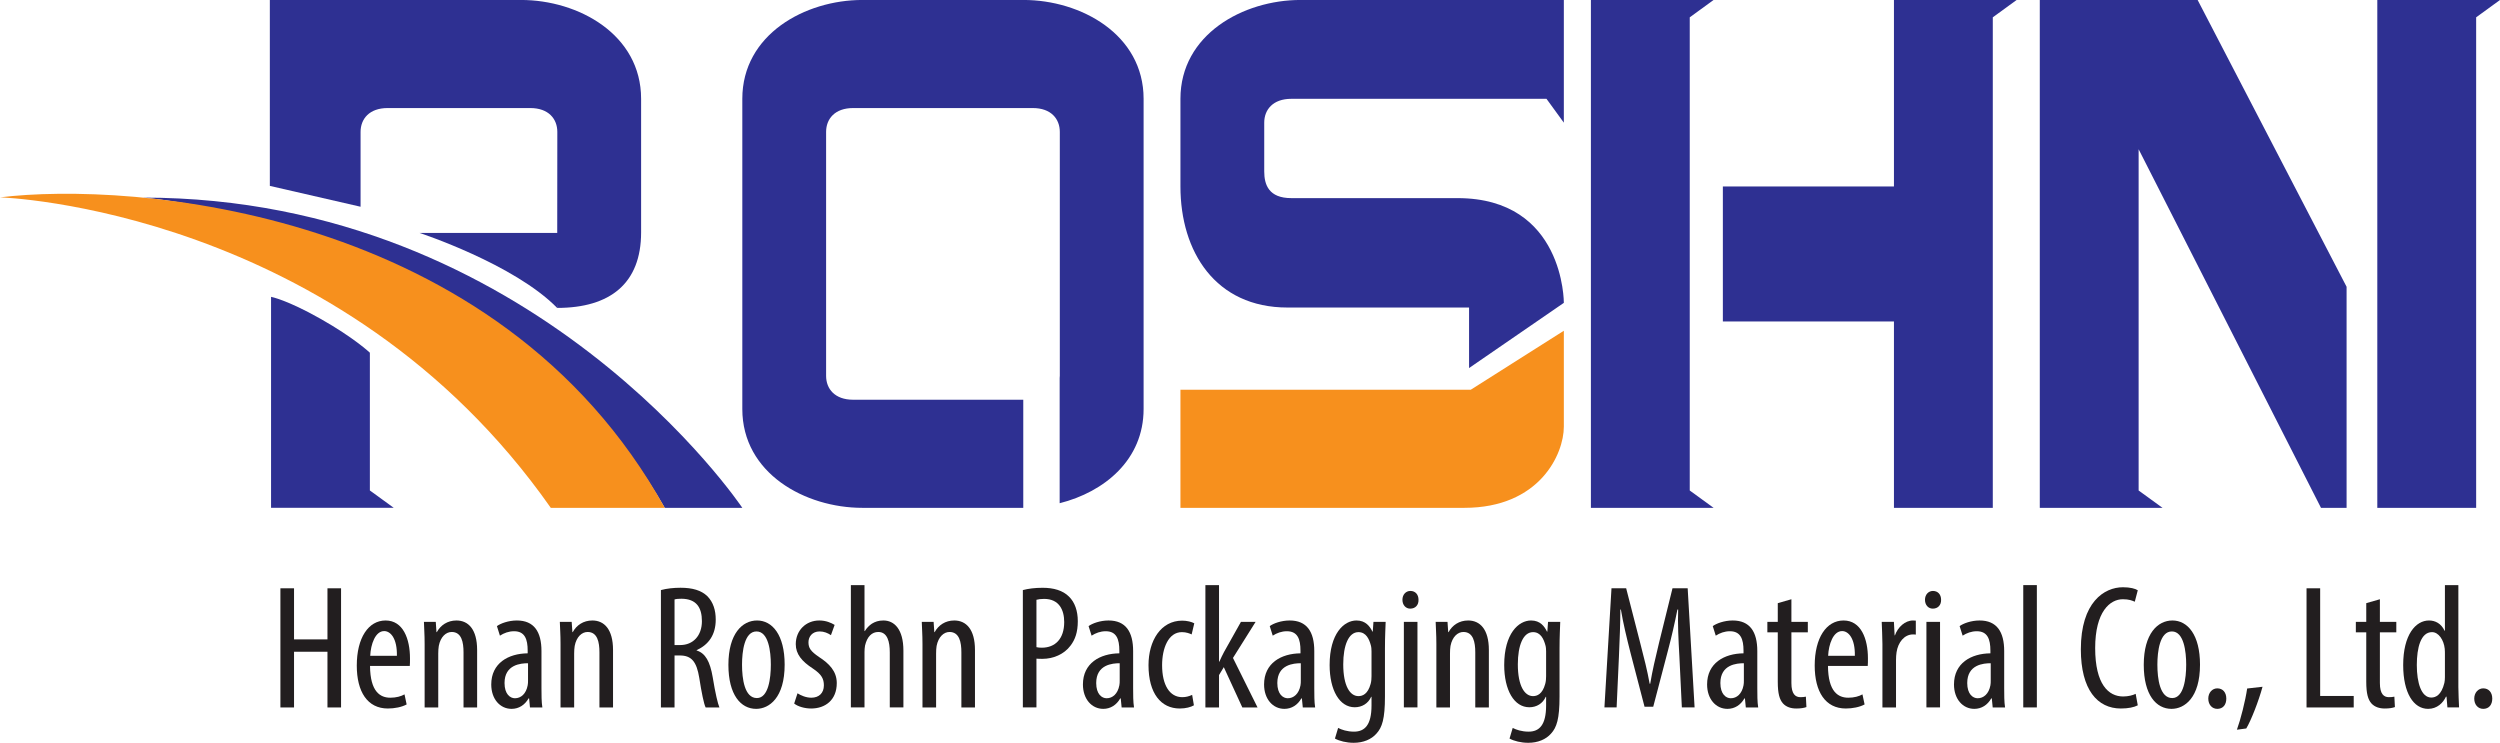 <?xml version="1.0" encoding="UTF-8"?>
<svg xmlns="http://www.w3.org/2000/svg" xmlns:xlink="http://www.w3.org/1999/xlink" width="306.75pt" height="91.14pt" viewBox="0 0 306.75 91.14" version="1.1">
<defs>
<clipPath id="clip1">
  <path d="M 163 76 L 171 76 L 171 91.141 L 163 91.141 Z M 163 76 "/>
</clipPath>
<clipPath id="clip2">
  <path d="M 184 76 L 192 76 L 192 91.141 L 184 91.141 Z M 184 76 "/>
</clipPath>
<clipPath id="clip3">
  <path d="M 291 0 L 306.75 0 L 306.75 63 L 291 63 Z M 291 0 "/>
</clipPath>
</defs>
<g id="surface1">
<path style=" stroke:none;fill-rule:nonzero;fill:rgb(13.3%,11.8%,12.199%);fill-opacity:1;" d="M 36.078 72.184 L 36.078 78.453 L 40.18 78.453 L 40.18 72.184 L 41.848 72.184 L 41.848 86.805 L 40.18 86.805 L 40.18 79.969 L 36.078 79.969 L 36.078 86.805 L 34.406 86.805 L 34.406 72.184 "/>
<path style=" stroke:none;fill-rule:nonzero;fill:rgb(13.3%,11.8%,12.199%);fill-opacity:1;" d="M 48.699 80.469 C 48.742 78.367 47.941 77.434 47.137 77.434 C 46.055 77.434 45.488 79.039 45.426 80.469 Z M 45.402 81.707 C 45.426 84.918 46.684 85.609 47.898 85.609 C 48.613 85.609 49.219 85.438 49.633 85.199 L 49.895 86.434 C 49.309 86.758 48.418 86.934 47.594 86.934 C 45.078 86.934 43.777 84.871 43.777 81.664 C 43.777 78.258 45.207 76.133 47.312 76.133 C 49.461 76.133 50.305 78.387 50.305 80.773 C 50.305 81.164 50.305 81.445 50.281 81.707 "/>
<path style=" stroke:none;fill-rule:nonzero;fill:rgb(13.3%,11.8%,12.199%);fill-opacity:1;" d="M 52.102 79.016 C 52.102 77.777 52.035 77.152 52.016 76.305 L 53.469 76.305 L 53.555 77.562 L 53.598 77.562 C 54.055 76.719 54.902 76.133 56.008 76.133 C 57.461 76.133 58.543 77.215 58.543 79.754 L 58.543 86.805 L 56.875 86.805 L 56.875 80.035 C 56.875 78.801 56.637 77.543 55.422 77.543 C 54.727 77.543 54.055 78.129 53.84 79.254 C 53.797 79.516 53.773 79.84 53.773 80.188 L 53.773 86.805 L 52.102 86.805 "/>
<path style=" stroke:none;fill-rule:nonzero;fill:rgb(13.3%,11.8%,12.199%);fill-opacity:1;" d="M 64.789 81.379 C 63.922 81.379 61.906 81.531 61.906 83.809 C 61.906 85.176 62.598 85.676 63.184 85.676 C 63.922 85.676 64.551 85.133 64.746 84.094 C 64.789 83.898 64.789 83.68 64.789 83.508 Z M 65.027 86.805 L 64.922 85.695 L 64.855 85.695 C 64.398 86.5 63.66 86.977 62.773 86.977 C 61.363 86.977 60.277 85.781 60.277 83.984 C 60.277 81.359 62.383 80.188 64.746 80.164 L 64.746 79.84 C 64.746 78.43 64.398 77.453 63.078 77.453 C 62.426 77.453 61.84 77.672 61.34 77.996 L 60.973 76.824 C 61.406 76.5 62.383 76.133 63.422 76.133 C 65.527 76.133 66.438 77.52 66.438 79.883 L 66.438 84.418 C 66.438 85.219 66.438 86.129 66.547 86.805 "/>
<path style=" stroke:none;fill-rule:nonzero;fill:rgb(13.3%,11.8%,12.199%);fill-opacity:1;" d="M 68.777 79.016 C 68.777 77.777 68.715 77.152 68.691 76.305 L 70.145 76.305 L 70.234 77.562 L 70.277 77.562 C 70.73 76.719 71.578 76.133 72.684 76.133 C 74.137 76.133 75.219 77.215 75.219 79.754 L 75.219 86.805 L 73.551 86.805 L 73.551 80.035 C 73.551 78.801 73.312 77.543 72.098 77.543 C 71.402 77.543 70.73 78.129 70.516 79.254 C 70.473 79.516 70.449 79.84 70.449 80.188 L 70.449 86.805 L 68.777 86.805 "/>
<path style=" stroke:none;fill-rule:nonzero;fill:rgb(13.3%,11.8%,12.199%);fill-opacity:1;" d="M 82.766 79.148 L 83.461 79.148 C 85.062 79.148 86.125 77.977 86.125 76.219 C 86.125 74.527 85.434 73.484 83.633 73.465 C 83.305 73.465 82.98 73.484 82.766 73.551 Z M 81.094 72.402 C 81.809 72.207 82.676 72.117 83.5 72.117 C 84.957 72.117 86.039 72.426 86.801 73.16 C 87.516 73.898 87.82 74.875 87.82 76.023 C 87.82 77.891 86.949 79.102 85.477 79.773 L 85.477 79.816 C 86.559 80.145 87.125 81.184 87.449 83.094 C 87.777 85.113 88.078 86.348 88.273 86.805 L 86.582 86.805 C 86.363 86.367 86.082 84.98 85.801 83.18 C 85.477 81.184 84.848 80.426 83.414 80.426 L 82.766 80.426 L 82.766 86.805 L 81.094 86.805 "/>
<path style=" stroke:none;fill-rule:nonzero;fill:rgb(13.3%,11.8%,12.199%);fill-opacity:1;" d="M 91.047 81.555 C 91.047 83.289 91.352 85.652 92.871 85.652 C 94.301 85.652 94.582 83.18 94.582 81.555 C 94.582 79.949 94.301 77.477 92.824 77.477 C 91.332 77.477 91.047 79.949 91.047 81.555 M 96.277 81.555 C 96.277 85.609 94.387 86.977 92.781 86.977 C 90.898 86.977 89.375 85.262 89.375 81.574 C 89.375 77.738 91.094 76.133 92.891 76.133 C 94.754 76.133 96.277 77.887 96.277 81.555 "/>
<path style=" stroke:none;fill-rule:nonzero;fill:rgb(13.3%,11.8%,12.199%);fill-opacity:1;" d="M 97.855 85.066 C 98.227 85.309 98.875 85.609 99.547 85.609 C 100.504 85.609 101.09 85.023 101.09 84.094 C 101.09 83.289 100.809 82.746 99.742 82.031 C 98.379 81.145 97.641 80.254 97.641 79.039 C 97.641 77.348 98.898 76.133 100.523 76.133 C 101.348 76.133 101.977 76.414 102.41 76.676 L 101.957 77.934 C 101.566 77.672 101.109 77.477 100.566 77.477 C 99.656 77.477 99.199 78.129 99.199 78.801 C 99.199 79.516 99.461 79.906 100.504 80.621 C 101.719 81.402 102.672 82.355 102.672 83.809 C 102.672 85.914 101.238 86.934 99.527 86.934 C 98.746 86.934 97.898 86.695 97.445 86.324 "/>
<path style=" stroke:none;fill-rule:nonzero;fill:rgb(13.3%,11.8%,12.199%);fill-opacity:1;" d="M 104.402 71.793 L 106.074 71.793 L 106.074 77.434 L 106.117 77.434 C 106.336 77.062 106.66 76.738 106.984 76.523 C 107.375 76.285 107.789 76.133 108.395 76.133 C 109.719 76.133 110.848 77.191 110.848 79.84 L 110.848 86.801 L 109.176 86.801 L 109.176 80.035 C 109.176 78.758 108.895 77.543 107.766 77.543 C 106.984 77.543 106.398 78.105 106.141 79.211 C 106.098 79.449 106.074 79.754 106.074 80.012 L 106.074 86.801 L 104.402 86.801 "/>
<path style=" stroke:none;fill-rule:nonzero;fill:rgb(13.3%,11.8%,12.199%);fill-opacity:1;" d="M 113.188 79.016 C 113.188 77.777 113.121 77.152 113.102 76.305 L 114.555 76.305 L 114.641 77.562 L 114.684 77.562 C 115.141 76.719 115.984 76.133 117.09 76.133 C 118.543 76.133 119.629 77.215 119.629 79.754 L 119.629 86.805 L 117.961 86.805 L 117.961 80.035 C 117.961 78.801 117.719 77.543 116.504 77.543 C 115.812 77.543 115.141 78.129 114.922 79.254 C 114.879 79.516 114.859 79.84 114.859 80.188 L 114.859 86.805 L 113.188 86.805 "/>
<path style=" stroke:none;fill-rule:nonzero;fill:rgb(13.3%,11.8%,12.199%);fill-opacity:1;" d="M 127.172 79.406 C 127.367 79.449 127.539 79.473 127.824 79.473 C 129.473 79.473 130.578 78.387 130.578 76.328 C 130.578 74.828 129.949 73.484 128.105 73.484 C 127.715 73.484 127.391 73.531 127.172 73.594 Z M 125.504 72.402 C 126.176 72.227 126.977 72.121 127.934 72.121 C 129.277 72.121 130.406 72.445 131.164 73.203 C 131.879 73.898 132.246 74.961 132.246 76.219 C 132.246 77.562 131.922 78.473 131.359 79.211 C 130.559 80.297 129.211 80.84 127.91 80.84 C 127.629 80.84 127.41 80.84 127.172 80.816 L 127.172 86.801 L 125.504 86.801 "/>
<path style=" stroke:none;fill-rule:nonzero;fill:rgb(13.3%,11.8%,12.199%);fill-opacity:1;" d="M 137.387 81.379 C 136.52 81.379 134.504 81.531 134.504 83.809 C 134.504 85.176 135.195 85.676 135.781 85.676 C 136.52 85.676 137.148 85.133 137.344 84.094 C 137.387 83.898 137.387 83.68 137.387 83.508 Z M 137.625 86.805 L 137.516 85.695 L 137.453 85.695 C 136.996 86.5 136.258 86.977 135.371 86.977 C 133.961 86.977 132.875 85.781 132.875 83.984 C 132.875 81.359 134.98 80.188 137.344 80.164 L 137.344 79.84 C 137.344 78.43 136.996 77.453 135.672 77.453 C 135.023 77.453 134.438 77.672 133.938 77.996 L 133.57 76.824 C 134.004 76.5 134.98 76.133 136.02 76.133 C 138.125 76.133 139.035 77.52 139.035 79.883 L 139.035 84.418 C 139.035 85.219 139.035 86.129 139.145 86.805 "/>
<path style=" stroke:none;fill-rule:nonzero;fill:rgb(13.3%,11.8%,12.199%);fill-opacity:1;" d="M 146.492 86.543 C 146.125 86.758 145.496 86.934 144.758 86.934 C 142.461 86.934 140.922 85.09 140.922 81.617 C 140.922 78.605 142.438 76.152 145.062 76.152 C 145.629 76.152 146.234 76.305 146.539 76.48 L 146.215 77.844 C 145.996 77.738 145.562 77.562 145.02 77.562 C 143.348 77.562 142.59 79.559 142.59 81.617 C 142.59 84.07 143.523 85.543 145.062 85.543 C 145.52 85.543 145.887 85.438 146.277 85.262 "/>
<path style=" stroke:none;fill-rule:nonzero;fill:rgb(13.3%,11.8%,12.199%);fill-opacity:1;" d="M 149.574 81.184 L 149.617 81.184 C 149.812 80.773 149.984 80.359 150.18 80.016 L 152.262 76.305 L 154.062 76.305 L 151.285 80.73 L 154.301 86.805 L 152.434 86.805 L 150.16 81.859 L 149.574 82.832 L 149.574 86.805 L 147.902 86.805 L 147.902 71.793 L 149.574 71.793 "/>
<path style=" stroke:none;fill-rule:nonzero;fill:rgb(13.3%,11.8%,12.199%);fill-opacity:1;" d="M 159.609 81.379 C 158.742 81.379 156.727 81.531 156.727 83.809 C 156.727 85.176 157.422 85.676 158.008 85.676 C 158.742 85.676 159.375 85.133 159.57 84.094 C 159.609 83.898 159.609 83.68 159.609 83.508 Z M 159.852 86.805 L 159.742 85.695 L 159.676 85.695 C 159.223 86.5 158.484 86.977 157.594 86.977 C 156.184 86.977 155.102 85.781 155.102 83.984 C 155.102 81.359 157.203 80.188 159.57 80.164 L 159.57 79.84 C 159.57 78.43 159.223 77.453 157.898 77.453 C 157.246 77.453 156.66 77.672 156.164 77.996 L 155.797 76.824 C 156.227 76.5 157.203 76.133 158.246 76.133 C 160.352 76.133 161.262 77.52 161.262 79.883 L 161.262 84.418 C 161.262 85.219 161.262 86.129 161.367 86.805 "/>
<g clip-path="url(#clip1)" clip-rule="nonzero">
<path style=" stroke:none;fill-rule:nonzero;fill:rgb(13.3%,11.8%,12.199%);fill-opacity:1;" d="M 168.285 79.93 C 168.285 79.668 168.266 79.387 168.199 79.168 C 168.004 78.453 167.637 77.562 166.68 77.562 C 165.469 77.562 164.816 79.188 164.816 81.512 C 164.816 84.199 165.66 85.414 166.68 85.414 C 167.18 85.414 167.832 85.176 168.176 83.918 C 168.266 83.594 168.285 83.27 168.285 82.961 Z M 170.02 76.305 C 170 77.043 169.934 77.977 169.934 79.578 L 169.934 85.457 C 169.934 88.211 169.586 89.254 168.891 90.012 C 168.266 90.727 167.266 91.141 166.098 91.141 C 165.207 91.141 164.34 90.922 163.797 90.621 L 164.188 89.316 C 164.598 89.535 165.293 89.773 166.137 89.773 C 167.461 89.773 168.285 88.949 168.285 86.562 L 168.285 85.5 L 168.242 85.5 C 167.875 86.324 167.113 86.781 166.227 86.781 C 164.359 86.781 163.145 84.68 163.145 81.598 C 163.145 77.738 164.902 76.133 166.441 76.133 C 167.57 76.133 168.09 76.867 168.395 77.496 L 168.438 77.496 L 168.523 76.305 "/>
</g>
<path style=" stroke:none;fill-rule:nonzero;fill:rgb(13.3%,11.8%,12.199%);fill-opacity:1;" d="M 172.254 76.305 L 173.922 76.305 L 173.922 86.801 L 172.254 86.801 Z M 174.051 73.594 C 174.074 74.242 173.664 74.68 173.031 74.68 C 172.492 74.68 172.078 74.242 172.078 73.594 C 172.078 72.945 172.512 72.508 173.055 72.508 C 173.664 72.508 174.051 72.945 174.051 73.594 "/>
<path style=" stroke:none;fill-rule:nonzero;fill:rgb(13.3%,11.8%,12.199%);fill-opacity:1;" d="M 176.242 79.016 C 176.242 77.777 176.176 77.152 176.156 76.305 L 177.609 76.305 L 177.695 77.562 L 177.738 77.562 C 178.195 76.719 179.039 76.133 180.145 76.133 C 181.598 76.133 182.684 77.215 182.684 79.754 L 182.684 86.805 L 181.016 86.805 L 181.016 80.035 C 181.016 78.801 180.773 77.543 179.559 77.543 C 178.867 77.543 178.195 78.129 177.977 79.254 C 177.934 79.516 177.914 79.84 177.914 80.188 L 177.914 86.805 L 176.242 86.805 "/>
<g clip-path="url(#clip2)" clip-rule="nonzero">
<path style=" stroke:none;fill-rule:nonzero;fill:rgb(13.3%,11.8%,12.199%);fill-opacity:1;" d="M 189.707 79.93 C 189.707 79.668 189.688 79.387 189.621 79.168 C 189.426 78.453 189.059 77.562 188.105 77.562 C 186.891 77.562 186.238 79.188 186.238 81.512 C 186.238 84.199 187.086 85.414 188.105 85.414 C 188.602 85.414 189.254 85.176 189.598 83.918 C 189.688 83.594 189.707 83.27 189.707 82.961 Z M 191.441 76.305 C 191.422 77.043 191.355 77.977 191.355 79.578 L 191.355 85.457 C 191.355 88.211 191.008 89.254 190.312 90.012 C 189.688 90.727 188.688 91.141 187.52 91.141 C 186.629 91.141 185.762 90.922 185.219 90.621 L 185.609 89.316 C 186.02 89.535 186.715 89.773 187.562 89.773 C 188.883 89.773 189.707 88.949 189.707 86.562 L 189.707 85.5 L 189.664 85.5 C 189.297 86.324 188.535 86.781 187.648 86.781 C 185.781 86.781 184.566 84.68 184.566 81.598 C 184.566 77.738 186.324 76.133 187.863 76.133 C 188.992 76.133 189.512 76.867 189.816 77.496 L 189.859 77.496 L 189.945 76.305 "/>
</g>
<path style=" stroke:none;fill-rule:nonzero;fill:rgb(13.3%,11.8%,12.199%);fill-opacity:1;" d="M 206.059 80.512 C 205.949 78.582 205.844 76.434 205.91 74.789 L 205.82 74.789 C 205.496 76.414 205.105 78.148 204.648 79.863 L 202.852 86.715 L 201.785 86.715 L 200.074 80.145 C 199.598 78.281 199.164 76.477 198.883 74.789 L 198.816 74.789 C 198.816 76.5 198.73 78.539 198.641 80.621 L 198.359 86.801 L 196.863 86.801 L 197.73 72.184 L 199.531 72.184 L 201.246 78.863 C 201.742 80.793 202.113 82.227 202.414 83.898 L 202.48 83.898 C 202.762 82.227 203.09 80.84 203.566 78.863 L 205.215 72.184 L 207.078 72.184 L 207.926 86.801 L 206.363 86.801 "/>
<path style=" stroke:none;fill-rule:nonzero;fill:rgb(13.3%,11.8%,12.199%);fill-opacity:1;" d="M 213.973 81.379 C 213.105 81.379 211.09 81.531 211.09 83.809 C 211.09 85.176 211.781 85.676 212.367 85.676 C 213.105 85.676 213.734 85.133 213.93 84.094 C 213.973 83.898 213.973 83.68 213.973 83.508 Z M 214.211 86.805 L 214.102 85.695 L 214.039 85.695 C 213.582 86.5 212.844 86.977 211.957 86.977 C 210.547 86.977 209.461 85.781 209.461 83.984 C 209.461 81.359 211.566 80.188 213.93 80.164 L 213.93 79.84 C 213.93 78.43 213.582 77.453 212.258 77.453 C 211.609 77.453 211.023 77.672 210.523 77.996 L 210.156 76.824 C 210.59 76.5 211.566 76.133 212.605 76.133 C 214.711 76.133 215.621 77.52 215.621 79.883 L 215.621 84.418 C 215.621 85.219 215.621 86.129 215.73 86.805 "/>
<path style=" stroke:none;fill-rule:nonzero;fill:rgb(13.3%,11.8%,12.199%);fill-opacity:1;" d="M 219.805 73.527 L 219.805 76.305 L 221.82 76.305 L 221.82 77.586 L 219.805 77.586 L 219.805 83.809 C 219.805 85.176 220.305 85.543 220.91 85.543 C 221.172 85.543 221.387 85.523 221.582 85.48 L 221.648 86.758 C 221.344 86.867 220.953 86.934 220.414 86.934 C 219.762 86.934 219.176 86.758 218.766 86.305 C 218.352 85.828 218.133 85.113 218.133 83.656 L 218.133 77.586 L 216.855 77.586 L 216.855 76.305 L 218.133 76.305 L 218.133 74.008 "/>
<path style=" stroke:none;fill-rule:nonzero;fill:rgb(13.3%,11.8%,12.199%);fill-opacity:1;" d="M 227.59 80.469 C 227.633 78.367 226.828 77.434 226.027 77.434 C 224.941 77.434 224.379 79.039 224.312 80.469 Z M 224.293 81.707 C 224.312 84.918 225.574 85.609 226.789 85.609 C 227.504 85.609 228.109 85.438 228.523 85.199 L 228.785 86.434 C 228.195 86.758 227.309 86.934 226.484 86.934 C 223.969 86.934 222.664 84.871 222.664 81.664 C 222.664 78.258 224.098 76.133 226.203 76.133 C 228.352 76.133 229.195 78.387 229.195 80.773 C 229.195 81.164 229.195 81.445 229.172 81.707 "/>
<path style=" stroke:none;fill-rule:nonzero;fill:rgb(13.3%,11.8%,12.199%);fill-opacity:1;" d="M 230.973 79.016 C 230.973 78.129 230.906 77.086 230.887 76.305 L 232.383 76.305 L 232.469 77.953 L 232.512 77.953 C 232.859 76.957 233.746 76.133 234.723 76.133 C 234.855 76.133 234.961 76.152 235.07 76.152 L 235.07 77.867 C 234.961 77.844 234.855 77.844 234.723 77.844 C 233.66 77.844 232.883 78.82 232.707 80.035 C 232.664 80.316 232.641 80.645 232.641 80.988 L 232.641 86.805 L 230.973 86.805 "/>
<path style=" stroke:none;fill-rule:nonzero;fill:rgb(13.3%,11.8%,12.199%);fill-opacity:1;" d="M 236.371 76.305 L 238.043 76.305 L 238.043 86.801 L 236.371 86.801 Z M 238.172 73.594 C 238.191 74.242 237.781 74.68 237.152 74.68 C 236.609 74.68 236.195 74.242 236.195 73.594 C 236.195 72.945 236.633 72.508 237.172 72.508 C 237.781 72.508 238.172 72.945 238.172 73.594 "/>
<path style=" stroke:none;fill-rule:nonzero;fill:rgb(13.3%,11.8%,12.199%);fill-opacity:1;" d="M 244.262 81.379 C 243.395 81.379 241.379 81.531 241.379 83.809 C 241.379 85.176 242.07 85.676 242.66 85.676 C 243.395 85.676 244.027 85.133 244.223 84.094 C 244.262 83.898 244.262 83.68 244.262 83.508 Z M 244.504 86.805 L 244.395 85.695 L 244.328 85.695 C 243.871 86.5 243.137 86.977 242.246 86.977 C 240.84 86.977 239.754 85.781 239.754 83.984 C 239.754 81.359 241.855 80.188 244.223 80.164 L 244.223 79.84 C 244.223 78.43 243.871 77.453 242.551 77.453 C 241.898 77.453 241.312 77.672 240.816 77.996 L 240.445 76.824 C 240.879 76.5 241.855 76.133 242.898 76.133 C 245.004 76.133 245.914 77.52 245.914 79.883 L 245.914 84.418 C 245.914 85.219 245.914 86.129 246.02 86.805 "/>
<path style=" stroke:none;fill-rule:nonzero;fill:rgb(13.3%,11.8%,12.199%);fill-opacity:1;" d="M 248.254 86.801 L 249.922 86.801 L 249.922 71.793 L 248.254 71.793 Z M 248.254 86.801 "/>
<path style=" stroke:none;fill-rule:nonzero;fill:rgb(13.3%,11.8%,12.199%);fill-opacity:1;" d="M 262.305 86.543 C 261.852 86.781 261.137 86.934 260.227 86.934 C 257.359 86.934 255.32 84.633 255.32 79.668 C 255.32 73.898 258.184 72.055 260.484 72.055 C 261.371 72.055 262.004 72.227 262.305 72.426 L 261.938 73.832 C 261.59 73.68 261.223 73.527 260.465 73.527 C 258.902 73.527 257.078 75.047 257.078 79.516 C 257.078 83.984 258.727 85.457 260.504 85.457 C 261.137 85.457 261.699 85.309 262.047 85.133 "/>
<path style=" stroke:none;fill-rule:nonzero;fill:rgb(13.3%,11.8%,12.199%);fill-opacity:1;" d="M 264.711 81.555 C 264.711 83.289 265.016 85.652 266.535 85.652 C 267.965 85.652 268.246 83.18 268.246 81.555 C 268.246 79.949 267.965 77.477 266.488 77.477 C 264.996 77.477 264.711 79.949 264.711 81.555 M 269.941 81.555 C 269.941 85.609 268.051 86.977 266.445 86.977 C 264.562 86.977 263.039 85.262 263.039 81.574 C 263.039 77.738 264.758 76.133 266.555 76.133 C 268.422 76.133 269.941 77.887 269.941 81.555 "/>
<path style=" stroke:none;fill-rule:nonzero;fill:rgb(13.3%,11.8%,12.199%);fill-opacity:1;" d="M 270.957 85.719 C 270.957 84.98 271.453 84.461 272.062 84.461 C 272.734 84.461 273.168 84.957 273.168 85.719 C 273.168 86.477 272.758 86.977 272.062 86.977 C 271.434 86.977 270.957 86.477 270.957 85.719 "/>
<path style=" stroke:none;fill-rule:nonzero;fill:rgb(13.3%,11.8%,12.199%);fill-opacity:1;" d="M 274.469 89.535 C 274.926 88.277 275.512 85.977 275.727 84.48 L 277.613 84.266 C 277.137 86.023 276.203 88.41 275.617 89.383 "/>
<path style=" stroke:none;fill-rule:nonzero;fill:rgb(13.3%,11.8%,12.199%);fill-opacity:1;" d="M 283.012 72.184 L 284.684 72.184 L 284.684 85.395 L 288.801 85.395 L 288.801 86.805 L 283.012 86.805 "/>
<path style=" stroke:none;fill-rule:nonzero;fill:rgb(13.3%,11.8%,12.199%);fill-opacity:1;" d="M 292.012 73.527 L 292.012 76.305 L 294.027 76.305 L 294.027 77.586 L 292.012 77.586 L 292.012 83.809 C 292.012 85.176 292.508 85.543 293.117 85.543 C 293.379 85.543 293.594 85.523 293.789 85.48 L 293.855 86.758 C 293.551 86.867 293.16 86.934 292.617 86.934 C 291.969 86.934 291.383 86.758 290.969 86.305 C 290.559 85.828 290.34 85.113 290.34 83.656 L 290.34 77.586 L 289.062 77.586 L 289.062 76.305 L 290.34 76.305 L 290.34 74.008 "/>
<path style=" stroke:none;fill-rule:nonzero;fill:rgb(13.3%,11.8%,12.199%);fill-opacity:1;" d="M 299.992 80.297 C 299.992 80.078 299.992 79.84 299.969 79.602 C 299.859 78.52 299.211 77.562 298.41 77.562 C 297.02 77.562 296.543 79.492 296.543 81.598 C 296.543 83.809 297.105 85.59 298.32 85.59 C 298.84 85.59 299.559 85.309 299.926 83.789 C 299.969 83.594 299.992 83.352 299.992 83.094 Z M 301.641 71.793 L 301.641 84.289 C 301.641 85.004 301.703 86.195 301.727 86.801 L 300.297 86.801 L 300.188 85.48 L 300.121 85.48 C 299.773 86.238 299.035 86.977 297.93 86.977 C 296.152 86.977 294.871 85.047 294.871 81.598 C 294.871 77.867 296.414 76.133 298.039 76.133 C 298.801 76.133 299.535 76.5 299.949 77.391 L 299.992 77.391 L 299.992 71.793 "/>
<path style=" stroke:none;fill-rule:nonzero;fill:rgb(13.3%,11.8%,12.199%);fill-opacity:1;" d="M 303.59 85.719 C 303.59 84.98 304.09 84.461 304.695 84.461 C 305.367 84.461 305.801 84.957 305.801 85.719 C 305.801 86.477 305.391 86.977 304.695 86.977 C 304.066 86.977 303.59 86.477 303.59 85.719 "/>
<path style=" stroke:none;fill-rule:nonzero;fill:rgb(17.999%,18.799%,57.3%);fill-opacity:1;" d="M 159.574 -0.004 C 152.551 -0.004 144.84 4.223 144.84 12.125 L 144.84 22.883 C 144.84 30.879 149.125 37.734 157.977 37.734 L 180.254 37.734 L 180.254 45.16 L 191.883 37.16 C 191.883 37.16 191.965 24.309 178.828 24.309 L 158.441 24.309 C 155.684 24.309 155.121 22.676 155.121 21.035 L 155.121 15.051 C 155.121 13.457 156.191 12.125 158.441 12.125 L 189.754 12.125 L 191.883 15.051 L 191.883 -0.004 "/>
<g clip-path="url(#clip3)" clip-rule="nonzero">
<path style=" stroke:none;fill-rule:nonzero;fill:rgb(17.999%,18.799%,57.3%);fill-opacity:1;" d="M 306.75 -0.004 L 291.695 -0.004 L 291.695 62.312 L 303.824 62.312 L 303.824 2.125 "/>
</g>
<path style=" stroke:none;fill-rule:nonzero;fill:rgb(17.999%,18.799%,57.3%);fill-opacity:1;" d="M 262.41 -0.004 L 250.281 -0.004 L 250.281 62.312 L 265.34 62.312 L 262.41 60.184 L 262.41 18.312 L 284.785 62.312 L 287.926 62.312 L 287.926 35.188 L 269.648 -0.004 "/>
<path style=" stroke:none;fill-rule:nonzero;fill:rgb(17.999%,18.799%,57.3%);fill-opacity:1;" d="M 247.441 -0.004 L 232.387 -0.004 L 232.387 22.883 L 211.395 22.883 L 211.395 39.445 L 232.387 39.445 L 232.387 62.312 L 244.516 62.312 L 244.516 2.125 "/>
<path style=" stroke:none;fill-rule:nonzero;fill:rgb(17.999%,18.799%,57.3%);fill-opacity:1;" d="M 125.59 -0.004 L 105.816 -0.004 C 98.793 -0.004 91.082 4.223 91.082 12.125 L 91.082 50.184 C 91.082 58.082 98.793 62.312 105.816 62.312 L 125.555 62.312 L 125.555 49.047 L 104.68 49.047 C 102.434 49.047 101.363 47.715 101.363 46.121 L 101.363 16.188 C 101.363 14.59 102.434 13.258 104.68 13.258 L 126.723 13.258 C 128.969 13.258 130.039 14.59 130.039 16.188 L 130.039 46.121 C 130.039 46.207 130.023 46.285 130.02 46.371 L 130.02 61.746 C 135.504 60.363 140.32 56.426 140.32 50.184 L 140.32 12.125 C 140.32 4.223 132.609 -0.004 125.59 -0.004 "/>
<path style=" stroke:none;fill-rule:nonzero;fill:rgb(17.999%,18.799%,57.3%);fill-opacity:1;" d="M 45.383 43.277 C 45.383 43.277 43.449 41.445 39.32 39.113 C 35.191 36.777 33.258 36.422 33.258 36.422 L 33.258 62.309 L 48.312 62.309 L 45.383 60.18 "/>
<path style=" stroke:none;fill-rule:nonzero;fill:rgb(17.999%,18.799%,57.3%);fill-opacity:1;" d="M 63.93 -0.004 L 33.109 -0.004 L 33.109 22.809 L 44.242 25.367 L 44.242 16.188 C 44.242 14.59 45.316 13.258 47.562 13.258 L 65.066 13.258 C 67.312 13.258 68.383 14.59 68.383 16.188 C 68.383 17.781 68.363 37.781 68.363 37.781 C 74.871 37.781 78.664 34.766 78.664 28.52 L 78.664 12.125 C 78.664 4.223 70.953 -0.004 63.93 -0.004 "/>
<path style=" stroke:none;fill-rule:nonzero;fill:rgb(17.999%,18.799%,57.3%);fill-opacity:1;" d="M 91.082 62.312 C 91.082 62.312 65.613 24.246 17.547 24.246 C 17.547 24.246 61.676 27.629 81.566 62.312 "/>
<path style=" stroke:none;fill-rule:nonzero;fill:rgb(96.5%,56.499%,11.4%);fill-opacity:1;" d="M 67.582 62.312 C 41.762 25.508 0 24.215 0 24.215 C 15.766 22.281 61.121 25.324 81.566 62.312 "/>
<path style=" stroke:none;fill-rule:nonzero;fill:rgb(96.5%,56.499%,11.4%);fill-opacity:1;" d="M 144.84 47.824 L 144.84 62.312 L 179.668 62.312 C 188.926 62.312 191.883 55.707 191.883 52.355 L 191.883 40.582 L 180.457 47.824 "/>
<path style=" stroke:none;fill-rule:nonzero;fill:rgb(17.999%,18.799%,57.3%);fill-opacity:1;" d="M 70.086 28.582 L 51.484 28.582 C 51.484 28.582 63.086 32.391 68.363 37.781 "/>
<path style=" stroke:none;fill-rule:nonzero;fill:rgb(17.999%,18.799%,57.3%);fill-opacity:1;" d="M 207.332 2.125 L 210.258 -0.004 L 195.203 -0.004 L 195.203 62.312 L 210.258 62.312 L 207.332 60.184 "/>
</g>
</svg>
